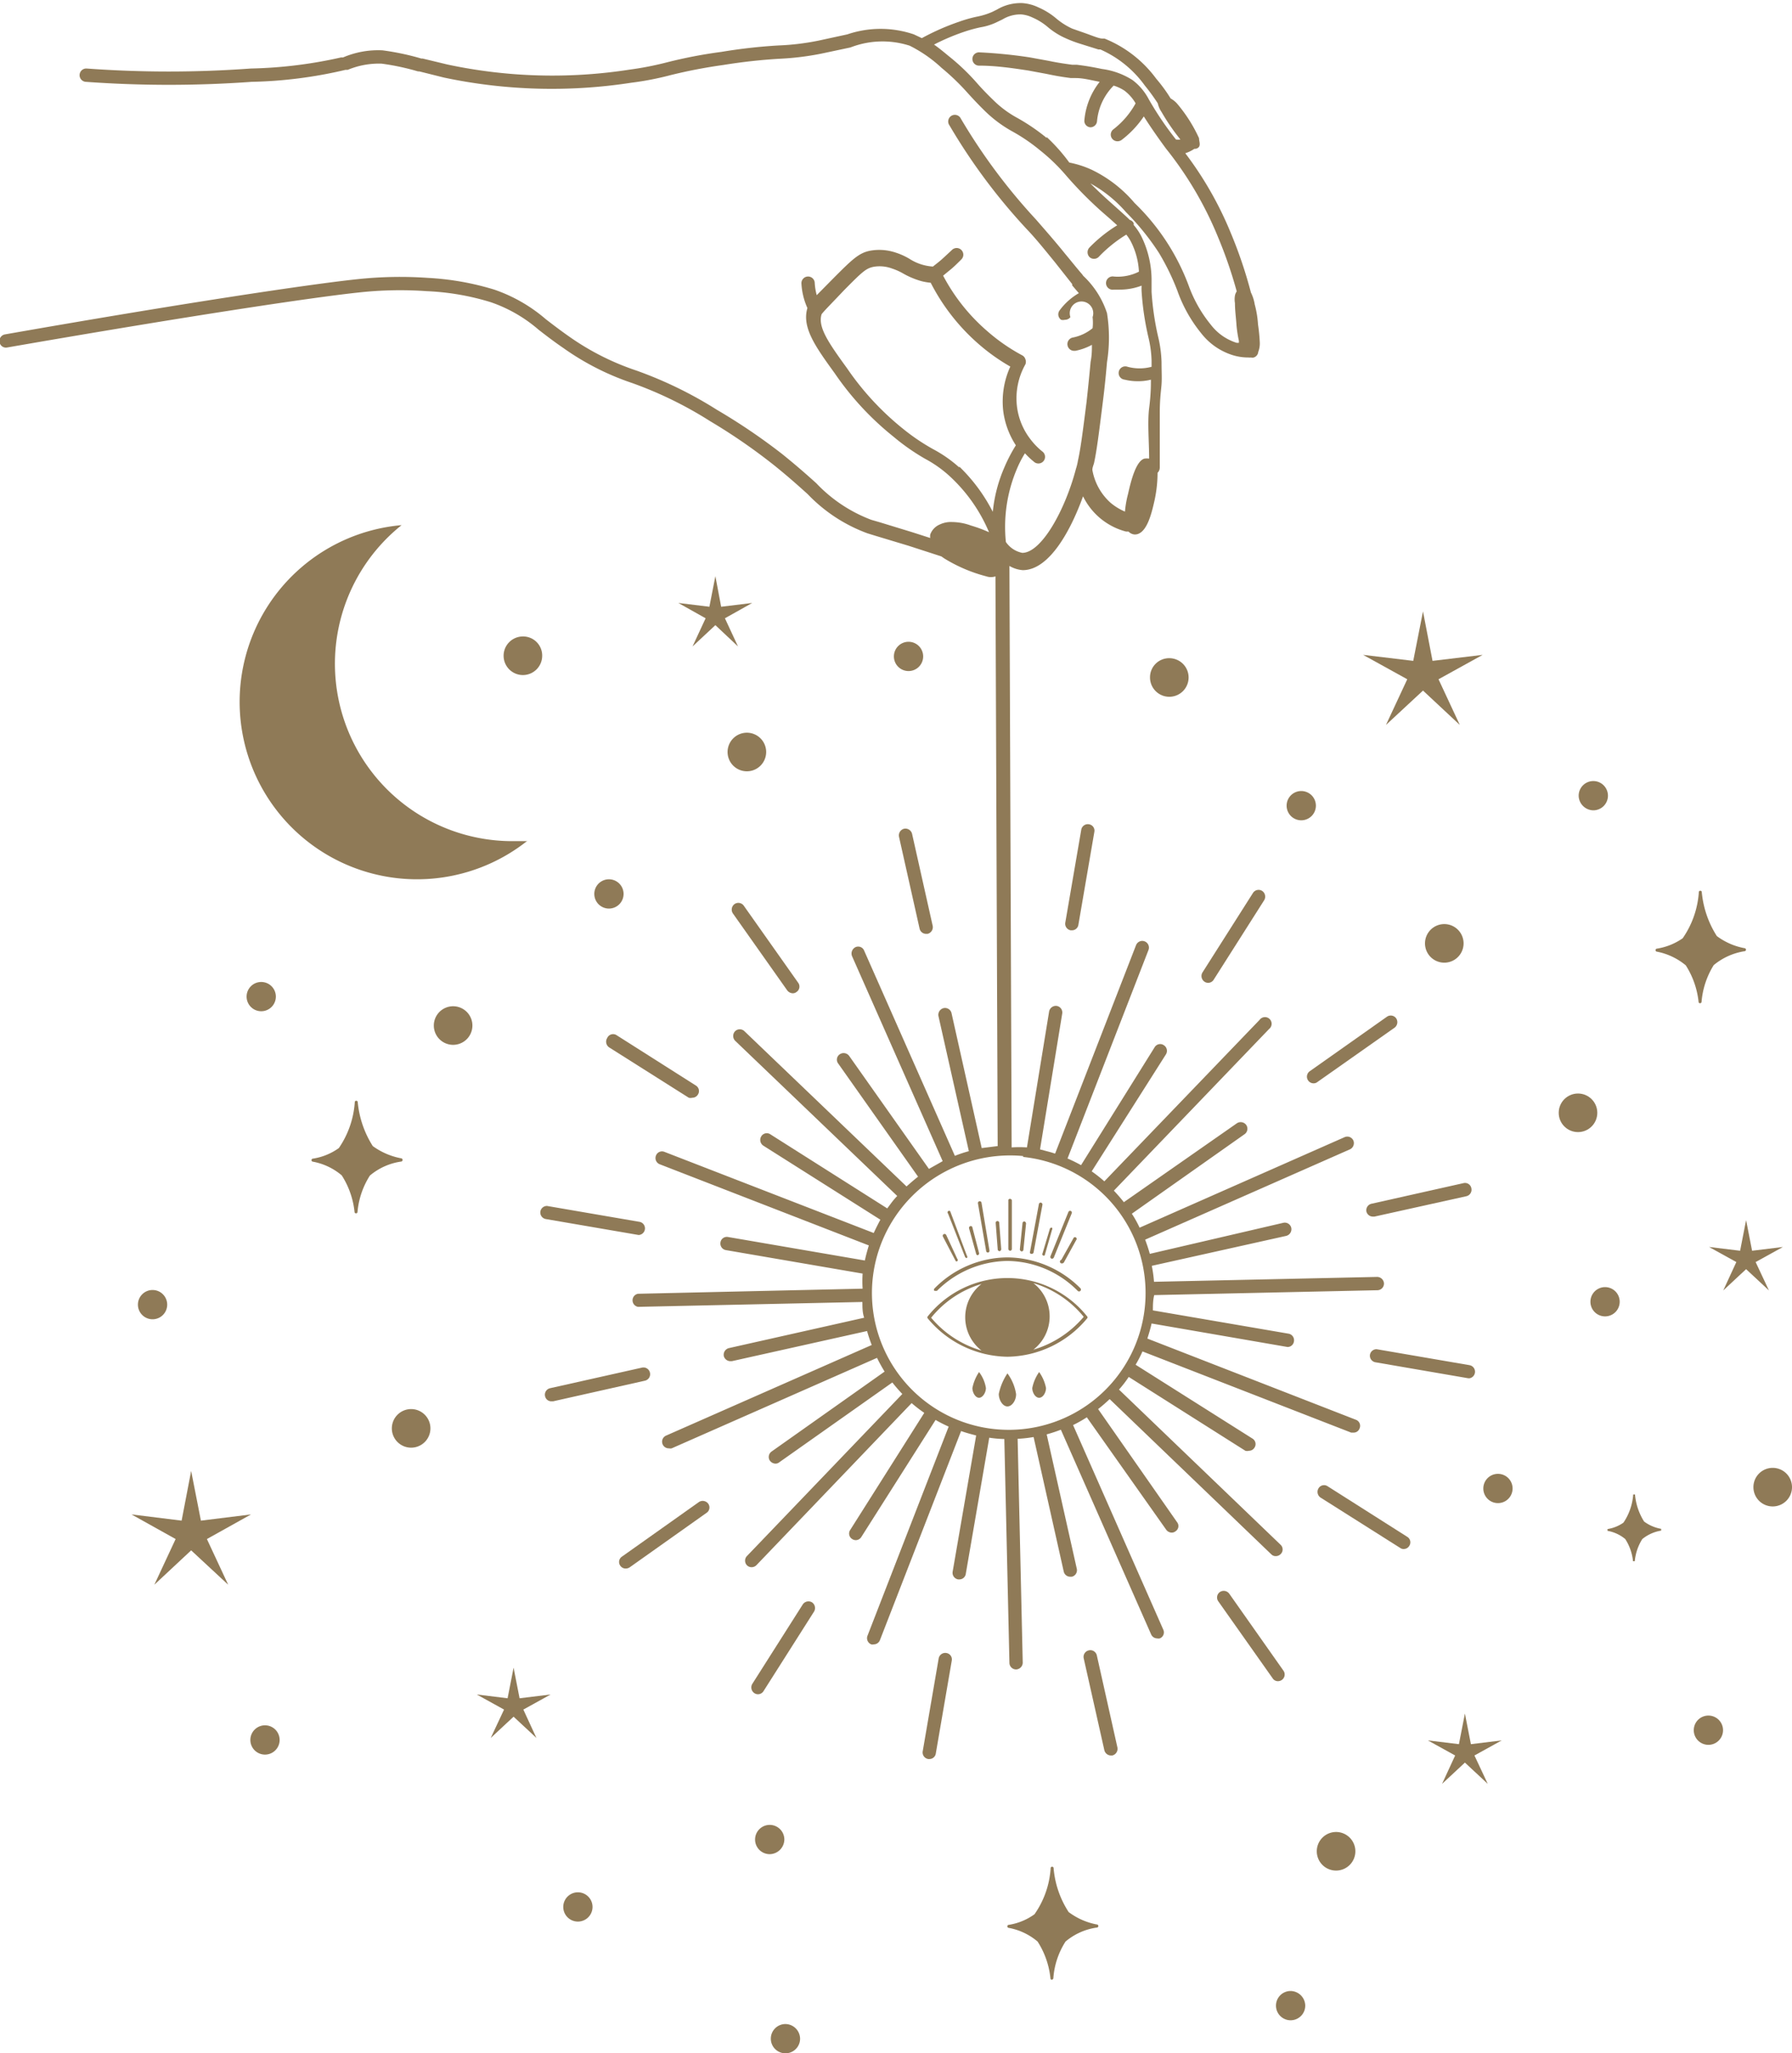 <svg id="_лой_1" data-name="—лой_1" xmlns="http://www.w3.org/2000/svg" viewBox="0 0 80.81 92.59"><defs><style>.cls-1{fill:#8f7a57;}</style></defs><path class="cls-1" d="M554.1,186.54a.3.3,0,0,0,.25.35l4.18.72h.06a.3.3,0,0,0,0-.59l-4.19-.72A.3.3,0,0,0,554.1,186.54Z" transform="translate(-492.32 -125.46)"/><path class="cls-1" d="M555.78,194.76l-3.59-2.28a.29.29,0,0,0-.41.09.31.31,0,0,0,.09.42l3.59,2.27a.25.25,0,0,0,.16.05.29.29,0,0,0,.25-.14A.29.29,0,0,0,555.78,194.76Z" transform="translate(-492.32 -125.46)"/><path class="cls-1" d="M541.84,189c.18-.14.35-.29.52-.45l7.29,7a.27.27,0,0,0,.2.08.31.31,0,0,0,.22-.09.29.29,0,0,0,0-.42l-7.29-7a4.81,4.81,0,0,0,.44-.57l5.26,3.33a.3.3,0,0,0,.16,0,.29.29,0,0,0,.25-.14.29.29,0,0,0-.09-.41L543.53,187a5.65,5.65,0,0,0,.31-.6l9.41,3.66.1,0a.28.28,0,0,0,.28-.19.29.29,0,0,0-.17-.39l-9.4-3.66c.07-.22.14-.45.19-.68l6.13,1.06h0a.29.29,0,0,0,.29-.25.3.3,0,0,0-.24-.35l-6.12-1.05c0-.22,0-.46.06-.69l10.07-.22a.3.3,0,0,0,.29-.31.31.31,0,0,0-.31-.29l-10.06.22a5.93,5.93,0,0,0-.1-.72l6.06-1.35a.31.31,0,0,0,.23-.36.3.3,0,0,0-.36-.23L544.17,182c-.06-.22-.13-.43-.21-.64l9.23-4.07a.31.31,0,0,0,.16-.4.3.3,0,0,0-.4-.15l-9.24,4.08a4.82,4.82,0,0,0-.35-.63l5.09-3.59a.3.3,0,0,0,.07-.41.31.31,0,0,0-.42-.08L543,179.67c-.14-.18-.29-.35-.45-.52l7-7.29a.3.3,0,1,0-.43-.41l-7,7.28a6.26,6.26,0,0,0-.57-.45L544.9,173a.3.3,0,0,0-.1-.41.29.29,0,0,0-.41.09L541.07,178c-.2-.11-.4-.21-.61-.3l3.65-9.4a.3.3,0,0,0-.56-.22l-3.65,9.4-.19-.06-.49-.13,1-6.12a.3.3,0,0,0-.25-.35.31.31,0,0,0-.34.25l-1,6.13a5.34,5.34,0,0,0-.69,0l-.1-26.22a1.4,1.4,0,0,0,.6.19h0c1.2,0,2.17-1.8,2.72-3.33a3,3,0,0,0,1.94,1.59h.11a.43.43,0,0,0,.26.13.41.41,0,0,0,.23-.05c.36-.19.54-.86.66-1.38a5.94,5.94,0,0,0,.16-1.35.33.33,0,0,0,.1-.23c0-.81,0-1.65,0-2.48,0-.63.06-1,.08-1.28s0-.58,0-1a5.59,5.59,0,0,0-.16-1.17,12.48,12.48,0,0,1-.29-2c0-.16,0-.31,0-.46a4.49,4.49,0,0,0-.44-2,2.59,2.59,0,0,0-.37-.56.13.13,0,0,0,0-.08.26.26,0,0,0-.17-.14c-.15-.15-.32-.3-.52-.48l-.38-.34c-.37-.33-.65-.6-.88-.83a5.88,5.88,0,0,1,1.61,1.3,11.31,11.31,0,0,1,1.48,1.83,10.82,10.82,0,0,1,.83,1.7,6.42,6.42,0,0,0,1.08,1.93,2.89,2.89,0,0,0,1.47,1,2.39,2.39,0,0,0,.66.09.35.35,0,0,0,.11,0,.29.29,0,0,0,.13,0,.29.29,0,0,0,.2-.25,1.05,1.05,0,0,0,.07-.43,7.92,7.92,0,0,0-.08-.81,4.57,4.57,0,0,0-.15-.91,1.83,1.83,0,0,0-.17-.53,20.25,20.25,0,0,0-.91-2.69,15.92,15.92,0,0,0-2.05-3.59,1.56,1.56,0,0,0,.41-.2.23.23,0,0,0,.21-.09c.07-.11,0-.26,0-.39a6.74,6.74,0,0,0-1-1.57,1.13,1.13,0,0,0-.28-.22l0,0a7,7,0,0,0-.65-.89,5.39,5.39,0,0,0-2.33-1.81l-.09,0c-.16,0-.43-.12-.8-.25l-.57-.2a3.12,3.12,0,0,1-.71-.45,3.24,3.24,0,0,0-.82-.51,2,2,0,0,0-.71-.19,2.09,2.09,0,0,0-1.15.29l-.2.1a3.17,3.17,0,0,1-.65.21,6.11,6.11,0,0,0-.86.24,10.75,10.75,0,0,0-1.68.74l-.36-.17a4.66,4.66,0,0,0-3,0l-1.29.28a11.15,11.15,0,0,1-1.82.22,24.14,24.14,0,0,0-2.57.29,21.24,21.24,0,0,0-2.45.47,14.36,14.36,0,0,1-1.69.33,22.68,22.68,0,0,1-8.21-.23l-1.12-.27-.06,0a11.52,11.52,0,0,0-1.75-.37,4,4,0,0,0-1.78.32l-.09,0a20.29,20.29,0,0,1-4.07.5,50.73,50.73,0,0,1-7.4,0,.3.3,0,0,0-.32.28.3.3,0,0,0,.28.32,51.84,51.84,0,0,0,7.48,0,20.05,20.05,0,0,0,4.23-.54l.1,0a3.66,3.66,0,0,1,1.53-.28,11,11,0,0,1,1.64.35l.06,0,1.12.28a23.47,23.47,0,0,0,8.44.23,13.4,13.4,0,0,0,1.76-.34,23,23,0,0,1,2.39-.46,25,25,0,0,1,2.52-.28,12.51,12.51,0,0,0,1.89-.23l1.32-.28a4,4,0,0,1,2.67-.08,6.11,6.11,0,0,1,1.44,1,10.65,10.65,0,0,1,1.21,1.17c.23.25.46.5.78.81a5.71,5.71,0,0,0,1.19.88,8.06,8.06,0,0,1,1.25.85,8.46,8.46,0,0,1,1.2,1.16A17.59,17.59,0,0,0,542,135l.39.34.31.28a6.38,6.38,0,0,0-1.25,1,.31.31,0,0,0,0,.43.28.28,0,0,0,.21.08.29.29,0,0,0,.21-.09,6.15,6.15,0,0,1,1.24-1,1.85,1.85,0,0,1,.23.36,3.34,3.34,0,0,1,.34,1.31,2.11,2.11,0,0,1-1.13.22.3.3,0,1,0,0,.59h.25a2.74,2.74,0,0,0,1-.18,2.46,2.46,0,0,0,0,.26,12.62,12.62,0,0,0,.31,2.08,5,5,0,0,1,.14,1.05V142a2.08,2.08,0,0,1-1.08,0,.3.3,0,1,0-.13.58,2.4,2.4,0,0,0,.6.07,2.3,2.3,0,0,0,.58-.07c0,.28,0,.66-.08,1.29s0,1.53,0,2.27a.78.78,0,0,0-.21,0c-.38.1-.61,1-.74,1.59a4.62,4.62,0,0,0-.14.8,2.61,2.61,0,0,1-.64-.39,2.58,2.58,0,0,1-.83-1.49c0-.12.06-.23.08-.33.12-.56.21-1.28.39-2.72,0,0,.1-.75.19-1.81a7,7,0,0,0,0-2.21,4,4,0,0,0-1.07-1.68l-.05-.07c-.26-.3-.52-.63-.78-.94-.41-.51-.84-1-1.31-1.54a26.38,26.38,0,0,1-3.38-4.54.3.3,0,1,0-.51.31,26.62,26.62,0,0,0,3.46,4.65c.45.47.87,1,1.28,1.5l.79,1,0,.06.3.35a2.83,2.83,0,0,0-.87.78.3.3,0,0,0,.07.42.34.34,0,0,0,.17,0,.3.3,0,0,0,.25-.12.53.53,0,1,1,1,0,2.15,2.15,0,0,1,0,.5,2,2,0,0,1-.89.42.3.3,0,0,0-.24.35.3.3,0,0,0,.29.25h.06a2.6,2.6,0,0,0,.75-.27c0,.22,0,.47-.06.77-.09,1-.18,1.77-.18,1.79-.18,1.42-.27,2.12-.39,2.66a2.49,2.49,0,0,1-.09.37h0c-.49,1.87-1.56,3.79-2.42,3.79h0a1.17,1.17,0,0,1-.74-.49,6.69,6.69,0,0,1,.49-3.28,4.89,4.89,0,0,1,.37-.72,3.67,3.67,0,0,0,.44.41.3.3,0,0,0,.37-.47,3.14,3.14,0,0,1-.59-.61h0a3,3,0,0,1-.58-1.44,3.12,3.12,0,0,1,.38-1.9.31.31,0,0,0,0-.23.29.29,0,0,0-.15-.18,8.35,8.35,0,0,1-1.56-1.08,8.57,8.57,0,0,1-2-2.51l.39-.32c.15-.13.29-.27.43-.41a.3.3,0,0,0,0-.43.3.3,0,0,0-.42,0l-.41.38c-.14.13-.3.25-.45.37a2.21,2.21,0,0,1-1.06-.35,3,3,0,0,0-.62-.28,2.32,2.32,0,0,0-1.12-.09c-.53.09-.84.4-1.67,1.23l-.77.78a2.72,2.72,0,0,1-.09-.56.3.3,0,0,0-.32-.28.3.3,0,0,0-.28.31,3.07,3.07,0,0,0,.27,1.11c-.26.88.37,1.75,1.23,2.94a13.16,13.16,0,0,0,2.65,2.86,9.76,9.76,0,0,0,1.43,1,5.41,5.41,0,0,1,1.07.75,7.24,7.24,0,0,1,1.81,2.56,6.05,6.05,0,0,0-.81-.3,2.54,2.54,0,0,0-.85-.16,1.17,1.17,0,0,0-.56.11.78.78,0,0,0-.43.45.45.45,0,0,0,0,.16l-.81-.26-1.47-.45-.38-.11a6.65,6.65,0,0,1-2.48-1.65c-.42-.38-.91-.81-1.53-1.31a27.17,27.17,0,0,0-2.95-2,18.27,18.27,0,0,0-3.63-1.77,11.66,11.66,0,0,1-3-1.51c-.43-.3-.78-.57-1.08-.8a7.07,7.07,0,0,0-2.33-1.34,12.43,12.43,0,0,0-3-.53,18.2,18.2,0,0,0-3.18.06c-2.17.23-7.92,1.09-15.89,2.49a.3.3,0,0,0-.24.35.29.29,0,0,0,.34.24c8-1.39,13.69-2.25,15.85-2.48a17.09,17.09,0,0,1,3.08-.06,11.36,11.36,0,0,1,2.89.5,6.53,6.53,0,0,1,2.15,1.24c.31.24.67.52,1.11.82a11.87,11.87,0,0,0,3.1,1.58,17.55,17.55,0,0,1,3.52,1.72,26,26,0,0,1,2.9,2c.61.49,1.08.91,1.5,1.29a7.12,7.12,0,0,0,2.7,1.77l.39.12,1.46.44,1.48.48.13.09a6.94,6.94,0,0,0,1.9.81.64.64,0,0,0,.41,0l.1,25.69-.72.09-1.36-6.08a.3.3,0,0,0-.36-.23.31.31,0,0,0-.23.36l1.37,6.09a5.81,5.81,0,0,0-.63.21l-4.09-9.25a.29.29,0,0,0-.39-.16.32.32,0,0,0-.16.4l4.09,9.25-.62.35-3.6-5.1a.31.31,0,0,0-.42-.07.29.29,0,0,0-.07.42l3.6,5.1c-.18.14-.35.29-.52.44l-7.31-7a.3.3,0,0,0-.42,0,.31.31,0,0,0,0,.43l7.31,7a3.37,3.37,0,0,0-.3.36l-.15.2-5.27-3.34a.29.29,0,0,0-.41.09.31.31,0,0,0,.09.42l5.28,3.34q-.16.3-.3.6l-9.44-3.66a.29.29,0,0,0-.38.17.3.3,0,0,0,.17.39l9.43,3.66c-.07.23-.13.45-.18.68l-6.17-1.06a.29.29,0,0,0-.34.24.3.3,0,0,0,.24.35l6.17,1.06a5.19,5.19,0,0,0,0,.68l-10.13.23a.3.3,0,0,0,0,.59h0l10.12-.22c0,.24,0,.48.08.71l-6.1,1.37a.31.31,0,0,0-.23.36.31.31,0,0,0,.3.23h.06l6.1-1.36q.09.32.21.63l-9.26,4.08a.3.3,0,0,0,.12.58.27.27,0,0,0,.12,0l9.26-4.08c.1.21.22.42.34.62l-5.09,3.6a.3.3,0,0,0-.08.42.33.33,0,0,0,.25.13.27.27,0,0,0,.17-.06l5.1-3.6c.14.18.29.35.45.52l-7,7.3a.3.3,0,0,0,0,.43.3.3,0,0,0,.2.08.31.31,0,0,0,.22-.09l7-7.31a6.17,6.17,0,0,0,.57.44l-3.34,5.28a.29.29,0,0,0,.09.41.3.3,0,0,0,.16.05.3.3,0,0,0,.25-.14l3.35-5.28a6.54,6.54,0,0,0,.59.3l-3.66,9.43a.3.3,0,0,0,.17.39.22.22,0,0,0,.11,0,.3.3,0,0,0,.28-.19l3.66-9.43c.22.08.45.14.68.2l-1.06,6.14a.3.3,0,0,0,.25.35h.05a.29.29,0,0,0,.29-.24l1.06-6.15a5.2,5.2,0,0,0,.68.06l.23,10.09a.3.3,0,0,0,.3.3h0a.31.31,0,0,0,.3-.31l-.23-10.09a5.87,5.87,0,0,0,.72-.08l1.36,6.07a.3.3,0,0,0,.29.23h.07a.3.3,0,0,0,.23-.35l-1.36-6.07c.22-.06.43-.13.64-.21l4.07,9.23a.3.3,0,0,0,.27.18.27.27,0,0,0,.12,0,.29.29,0,0,0,.16-.39l-4.07-9.23a5.45,5.45,0,0,0,.62-.35l3.58,5.07a.31.31,0,0,0,.25.13.27.27,0,0,0,.17-.06.28.28,0,0,0,.07-.41Zm-2.32-57.32a9.07,9.07,0,0,0-1.32-.9,4.75,4.75,0,0,1-1.08-.8c-.3-.29-.53-.53-.74-.77a9.82,9.82,0,0,0-1.29-1.23c-.24-.2-.45-.37-.65-.51a9.92,9.92,0,0,1,1.31-.56,6.52,6.52,0,0,1,.79-.22,2.66,2.66,0,0,0,.77-.25l.21-.1a1.56,1.56,0,0,1,.85-.23,1.45,1.45,0,0,1,.51.14,2.73,2.73,0,0,1,.69.43,3.32,3.32,0,0,0,.84.52,5.53,5.53,0,0,0,.61.23l.83.26.09,0a4.92,4.92,0,0,1,2,1.62,9.3,9.3,0,0,1,.59.81,1.12,1.12,0,0,0,.17.39,9.5,9.5,0,0,0,.85,1.24.65.65,0,0,1-.2,0,14.47,14.47,0,0,1-1.23-1.82,2.58,2.58,0,0,0-.73-.86,3.37,3.37,0,0,0-1.38-.5c-.47-.1-.81-.15-1.13-.19l-.21,0c-.52-.07-.79-.12-1.08-.18l-.82-.15a21.58,21.58,0,0,0-2.3-.23.3.3,0,0,0,0,.6c.75,0,1.5.11,2.22.22l.81.15c.29.06.57.12,1.11.19l.21,0c.33,0,.64.08,1.09.17h0a3.25,3.25,0,0,0-.69,1.73.29.29,0,0,0,.27.32h0a.3.3,0,0,0,.3-.27,2.6,2.6,0,0,1,.75-1.61,1.87,1.87,0,0,1,.49.23,1.92,1.92,0,0,1,.5.57,3.75,3.75,0,0,1-1,1.17.3.3,0,0,0,.19.54.32.32,0,0,0,.18-.06,4.44,4.44,0,0,0,1-1.06c.33.52.67,1,1,1.45a16.16,16.16,0,0,1,2.35,4,20,20,0,0,1,.84,2.44.48.48,0,0,0-.08.19,1,1,0,0,0,0,.34c0,.34.05.67.07,1a5.72,5.72,0,0,0,.11.71.24.24,0,0,0,0,.08l-.1,0a2.35,2.35,0,0,1-1.17-.82,6,6,0,0,1-1-1.77,10.06,10.06,0,0,0-2.44-3.72,5.85,5.85,0,0,0-1.94-1.5,4.43,4.43,0,0,0-1-.32A8,8,0,0,0,539.52,131.64Zm-3.94,14.86a5.89,5.89,0,0,0-1.17-.82,9.31,9.31,0,0,1-1.35-.91,12.62,12.62,0,0,1-2.54-2.74c-.85-1.17-1.33-1.87-1.15-2.44h0c.09-.13.53-.57,1-1.07.84-.85,1-1,1.35-1.07a1.62,1.62,0,0,1,.83.08,2.64,2.64,0,0,1,.51.23,3.68,3.68,0,0,0,.82.34,2.7,2.7,0,0,0,.41.07,9.24,9.24,0,0,0,2.18,2.78,8.82,8.82,0,0,0,1.41,1,3.79,3.79,0,0,0-.32,2,3.69,3.69,0,0,0,.57,1.55,7.06,7.06,0,0,0-.52,1,6.64,6.64,0,0,0-.52,2A7.71,7.71,0,0,0,535.58,146.5Zm2.88,31.09a6.17,6.17,0,1,1-6.13,3.3A6.24,6.24,0,0,1,538.46,177.59Z" transform="translate(-492.32 -125.46)"/><path class="cls-1" d="M550.13,201.21a.3.3,0,0,0,.07-.41l-2.45-3.48a.31.31,0,0,0-.42-.07.3.3,0,0,0-.07.42l2.45,3.47a.28.28,0,0,0,.24.13A.32.32,0,0,0,550.13,201.21Z" transform="translate(-492.32 -125.46)"/><path class="cls-1" d="M541.78,200.1a.3.3,0,0,0-.36-.22.3.3,0,0,0-.23.36l.93,4.14a.31.31,0,0,0,.3.24h.06a.31.31,0,0,0,.23-.36Z" transform="translate(-492.32 -125.46)"/><path class="cls-1" d="M535,200a.3.3,0,0,0-.35.24l-.72,4.19a.3.3,0,0,0,.25.35h.05a.29.29,0,0,0,.29-.25l.72-4.19A.29.29,0,0,0,535,200Z" transform="translate(-492.32 -125.46)"/><path class="cls-1" d="M528.93,197.71a.31.31,0,0,0-.41.1l-2.28,3.59a.31.31,0,0,0,.1.41.3.3,0,0,0,.16.05.3.3,0,0,0,.25-.14l2.28-3.59A.31.31,0,0,0,528.93,197.71Z" transform="translate(-492.32 -125.46)"/><path class="cls-1" d="M523.84,193.19l-3.47,2.46a.29.29,0,0,0-.08.41.29.29,0,0,0,.25.13.34.34,0,0,0,.17-.05l3.47-2.46a.29.29,0,0,0,.08-.41A.31.31,0,0,0,523.84,193.19Z" transform="translate(-492.32 -125.46)"/><path class="cls-1" d="M521.63,187.36a.3.3,0,0,0-.36-.23l-4.15.93a.3.3,0,0,0-.22.36.29.29,0,0,0,.29.23h.07l4.14-.93A.3.3,0,0,0,521.63,187.36Z" transform="translate(-492.32 -125.46)"/><path class="cls-1" d="M516.69,180.08a.3.3,0,0,0,.24.35l4.19.72h0a.3.3,0,0,0,.06-.59l-4.19-.72A.3.3,0,0,0,516.69,180.08Z" transform="translate(-492.32 -125.46)"/><path class="cls-1" d="M519.7,172.27a.31.31,0,0,0,.09.42l3.59,2.27a.33.33,0,0,0,.16,0,.29.29,0,0,0,.25-.14.29.29,0,0,0-.09-.41l-3.59-2.28A.29.29,0,0,0,519.7,172.27Z" transform="translate(-492.32 -125.46)"/><path class="cls-1" d="M525.44,166.23a.31.31,0,0,0-.07.42l2.45,3.47a.33.33,0,0,0,.25.13.27.27,0,0,0,.17-.06.29.29,0,0,0,.07-.42l-2.45-3.47A.3.3,0,0,0,525.44,166.23Z" transform="translate(-492.32 -125.46)"/><path class="cls-1" d="M533.09,162.83a.31.31,0,0,0-.23.36l.93,4.15a.3.3,0,0,0,.29.23h.07a.31.31,0,0,0,.23-.36l-.93-4.15A.31.31,0,0,0,533.09,162.83Z" transform="translate(-492.32 -125.46)"/><path class="cls-1" d="M541.08,162.87l-.72,4.19a.3.3,0,0,0,.24.35h.06a.29.29,0,0,0,.29-.25l.72-4.19a.29.29,0,0,0-.24-.34A.3.3,0,0,0,541.08,162.87Z" transform="translate(-492.32 -125.46)"/><path class="cls-1" d="M548.82,165.73l-2.28,3.59a.31.31,0,0,0,.1.41.3.3,0,0,0,.16.05.3.3,0,0,0,.25-.14l2.28-3.59a.31.31,0,0,0-.1-.42A.3.3,0,0,0,548.82,165.73Z" transform="translate(-492.32 -125.46)"/><path class="cls-1" d="M555.28,171.38a.3.3,0,0,0-.42-.07l-3.47,2.45a.3.3,0,0,0,.17.55.27.27,0,0,0,.17-.06l3.48-2.45A.31.31,0,0,0,555.28,171.38Z" transform="translate(-492.32 -125.46)"/><path class="cls-1" d="M554.23,180.32h.07l4.15-.92a.3.3,0,0,0,.22-.36.29.29,0,0,0-.35-.23l-4.15.93a.3.3,0,0,0-.23.36A.3.3,0,0,0,554.23,180.32Z" transform="translate(-492.32 -125.46)"/><path class="cls-1" d="M537.75,186.64a4.75,4.75,0,0,0,3.61-1.75l0,0,0-.05a4.6,4.6,0,0,0-7.22,0l0,.05,0,0A4.75,4.75,0,0,0,537.75,186.64Zm3.44-1.8a4.72,4.72,0,0,1-2.27,1.48,1.9,1.9,0,0,0,0-3A4.65,4.65,0,0,1,541.19,184.84Zm-4.61-1.48a1.9,1.9,0,0,0,0,3,4.66,4.66,0,0,1-2.27-1.48A4.59,4.59,0,0,1,536.58,183.36Z" transform="translate(-492.32 -125.46)"/><path class="cls-1" d="M537.36,188.32c0,.26.17.56.39.56s.4-.3.39-.56a2.11,2.11,0,0,0-.39-.93A2.6,2.6,0,0,0,537.36,188.32Z" transform="translate(-492.32 -125.46)"/><path class="cls-1" d="M538.87,188.05c0,.21.14.44.31.44s.31-.23.31-.44a1.85,1.85,0,0,0-.31-.72A1.9,1.9,0,0,0,538.87,188.05Z" transform="translate(-492.32 -125.46)"/><path class="cls-1" d="M536.17,188.05c0,.21.14.44.3.44s.31-.23.31-.44a1.59,1.59,0,0,0-.31-.72A2,2,0,0,0,536.17,188.05Z" transform="translate(-492.32 -125.46)"/><path class="cls-1" d="M534.51,183.67s0,0,.06,0a4.57,4.57,0,0,1,3.18-1.35,4.52,4.52,0,0,1,3.17,1.35.08.08,0,1,0,.12-.12,4.71,4.71,0,0,0-3.29-1.39,4.65,4.65,0,0,0-3.29,1.4.08.08,0,0,0,0,.11S534.49,183.67,534.51,183.67Z" transform="translate(-492.32 -125.46)"/><path class="cls-1" d="M535.42,182.33a.07.07,0,0,0,.07,0h0a.07.07,0,0,0,0-.1l-.5-1.08a.08.08,0,1,0-.15.07Z" transform="translate(-492.32 -125.46)"/><path class="cls-1" d="M535.84,182.14a.1.1,0,0,0,.08.05h0a.08.08,0,0,0,0-.11l-.75-2a.07.07,0,0,0-.1,0,.07.07,0,0,0,0,.1Z" transform="translate(-492.32 -125.46)"/><path class="cls-1" d="M536.34,182a.07.07,0,0,0,.07.06h0a.08.08,0,0,0,.06-.1l-.3-1.15a.07.07,0,0,0-.09-.06.08.08,0,0,0-.06.1Z" transform="translate(-492.32 -125.46)"/><path class="cls-1" d="M536.88,181.94h0a.08.08,0,0,0,.06-.09l-.36-2.16a.08.08,0,0,0-.1-.06.08.08,0,0,0-.06.09l.37,2.15A.08.08,0,0,0,536.88,181.94Z" transform="translate(-492.32 -125.46)"/><path class="cls-1" d="M537.4,181.88h0a.1.1,0,0,0,.07-.09l-.09-1.19a.08.08,0,1,0-.16,0l.09,1.18A.09.09,0,0,0,537.4,181.88Z" transform="translate(-492.32 -125.46)"/><path class="cls-1" d="M537.87,181.86h0a.08.08,0,0,0,.08-.08l0-2.18a.08.08,0,0,0-.08-.08h0a.07.07,0,0,0-.08.08l0,2.18A.09.09,0,0,0,537.87,181.86Z" transform="translate(-492.32 -125.46)"/><path class="cls-1" d="M538.39,181.89h0a.08.08,0,0,0,.08-.07l.12-1.19a.1.1,0,0,0-.07-.09.08.08,0,0,0-.09.08l-.12,1.18A.1.1,0,0,0,538.39,181.89Z" transform="translate(-492.32 -125.46)"/><path class="cls-1" d="M538.85,182h0a.08.08,0,0,0,.08-.07l.4-2.15a.09.09,0,0,0-.07-.09.08.08,0,0,0-.09.06l-.4,2.15A.07.07,0,0,0,538.85,182Z" transform="translate(-492.32 -125.46)"/><path class="cls-1" d="M539.35,182.07h0a.08.08,0,0,0,.08,0l.33-1.15a.09.09,0,0,0,0-.1.08.08,0,0,0-.1.06l-.34,1.14A.09.09,0,0,0,539.35,182.07Z" transform="translate(-492.32 -125.46)"/><path class="cls-1" d="M539.76,182.22h0a.1.1,0,0,0,.08-.05l.81-2a.08.08,0,1,0-.15-.06l-.81,2A.08.08,0,0,0,539.76,182.22Z" transform="translate(-492.32 -125.46)"/><path class="cls-1" d="M540.22,182.43h0a.1.1,0,0,0,.08-.05l.55-1a.08.08,0,0,0,0-.11.08.08,0,0,0-.11,0l-.56,1A.08.08,0,0,0,540.22,182.43Z" transform="translate(-492.32 -125.46)"/><path class="cls-1" d="M516.07,163.39c-.21,0-.43,0-.64,0a8,8,0,0,1-5-14.25,8,8,0,1,0,5.69,14.22Z" transform="translate(-492.32 -125.46)"/><polygon class="cls-1" points="62.5 32.69 64.17 31.14 65.83 32.69 64.87 30.63 66.86 29.53 64.6 29.8 64.17 27.57 63.73 29.8 61.47 29.53 63.46 30.63 62.5 32.69"/><polygon class="cls-1" points="11.32 68.29 9.06 68.57 8.62 66.33 8.19 68.57 5.93 68.29 7.92 69.4 6.96 71.46 8.62 69.91 10.29 71.46 9.33 69.4 11.32 68.29"/><polygon class="cls-1" points="79.17 56.91 80.4 56.23 79.01 56.4 78.74 55.02 78.47 56.4 77.07 56.23 78.3 56.91 77.71 58.19 78.74 57.23 79.77 58.19 79.17 56.91"/><polygon class="cls-1" points="23.43 76.58 23.16 75.2 22.89 76.58 21.5 76.41 22.73 77.09 22.13 78.37 23.16 77.41 24.19 78.37 23.6 77.09 24.83 76.41 23.43 76.58"/><polygon class="cls-1" points="32.26 25.98 31.99 27.36 30.59 27.19 31.82 27.88 31.23 29.15 32.26 28.19 33.28 29.15 32.69 27.88 33.92 27.19 32.52 27.36 32.26 25.98"/><polygon class="cls-1" points="66.33 78.65 66.06 77.27 65.79 78.65 64.39 78.48 65.62 79.16 65.03 80.44 66.06 79.48 67.09 80.44 66.49 79.16 67.72 78.48 66.33 78.65"/><path class="cls-1" d="M510.4,177.69a3.18,3.18,0,0,1-1.27-.55,4.48,4.48,0,0,1-.68-2,.07.07,0,0,0-.13,0,4.14,4.14,0,0,1-.72,2.09,2.73,2.73,0,0,1-1.19.48.07.07,0,0,0,0,.13,2.8,2.8,0,0,1,1.32.62,3.77,3.77,0,0,1,.58,1.67.07.07,0,0,0,.13,0,3.64,3.64,0,0,1,.56-1.66,2.8,2.8,0,0,1,1.4-.63A.07.07,0,0,0,510.4,177.69Z" transform="translate(-492.32 -125.46)"/><path class="cls-1" d="M569.05,170.65a3.71,3.71,0,0,1,.55-1.67,2.88,2.88,0,0,1,1.41-.63.07.07,0,0,0,0-.13,3,3,0,0,1-1.27-.55,4.44,4.44,0,0,1-.68-2,.07.07,0,0,0-.13,0,4.13,4.13,0,0,1-.73,2.1,2.79,2.79,0,0,1-1.18.47.07.07,0,0,0,0,.13,2.9,2.9,0,0,1,1.32.62,3.82,3.82,0,0,1,.58,1.67A.07.07,0,0,0,569.05,170.65Z" transform="translate(-492.32 -125.46)"/><path class="cls-1" d="M541.78,212.24a3.06,3.06,0,0,1-1.27-.56,4.29,4.29,0,0,1-.68-2,.07.07,0,0,0-.13,0,4.06,4.06,0,0,1-.73,2.1,2.69,2.69,0,0,1-1.18.48.07.07,0,0,0,0,.13,2.8,2.8,0,0,1,1.32.62,3.77,3.77,0,0,1,.58,1.66c0,.08.11.08.13,0a3.52,3.52,0,0,1,.55-1.66,2.79,2.79,0,0,1,1.41-.63A.07.07,0,0,0,541.78,212.24Z" transform="translate(-492.32 -125.46)"/><path class="cls-1" d="M567.23,194.4a1.81,1.81,0,0,1-.77-.33,2.72,2.72,0,0,1-.41-1.22s-.08,0-.08,0a2.61,2.61,0,0,1-.44,1.27,1.71,1.71,0,0,1-.72.29,0,0,0,0,0,0,.08,1.71,1.71,0,0,1,.8.37,2.25,2.25,0,0,1,.35,1,0,0,0,0,0,.08,0,2.25,2.25,0,0,1,.34-1,1.8,1.8,0,0,1,.85-.38A0,0,0,0,0,567.23,194.4Z" transform="translate(-492.32 -125.46)"/><path class="cls-1" d="M515.9,154.16a.87.87,0,1,0,.87.87A.86.86,0,0,0,515.9,154.16Z" transform="translate(-492.32 -125.46)"/><path class="cls-1" d="M526,158.5a.87.87,0,1,0,.87.87A.87.87,0,0,0,526,158.5Z" transform="translate(-492.32 -125.46)"/><path class="cls-1" d="M512.66,170.84a.87.87,0,0,0,0,1.73.87.87,0,1,0,0-1.73Z" transform="translate(-492.32 -125.46)"/><path class="cls-1" d="M544.18,156a.87.87,0,1,0,.86-.86A.86.86,0,0,0,544.18,156Z" transform="translate(-492.32 -125.46)"/><path class="cls-1" d="M558.32,168a.87.87,0,1,0-.87.87A.87.87,0,0,0,558.32,168Z" transform="translate(-492.32 -125.46)"/><circle class="cls-1" cx="71.16" cy="50.18" r="0.87"/><path class="cls-1" d="M572.26,191.65a.87.87,0,1,0,.87.87A.87.87,0,0,0,572.26,191.65Z" transform="translate(-492.32 -125.46)"/><path class="cls-1" d="M552.57,208.07a.87.87,0,1,0,.87.86A.87.87,0,0,0,552.57,208.07Z" transform="translate(-492.32 -125.46)"/><path class="cls-1" d="M510.87,189a.87.87,0,1,0,.86.87A.87.87,0,0,0,510.87,189Z" transform="translate(-492.32 -125.46)"/><path class="cls-1" d="M527.69,208.41a.66.66,0,1,0-.66.66A.67.67,0,0,0,527.69,208.41Z" transform="translate(-492.32 -125.46)"/><path class="cls-1" d="M499.86,184.29a.66.66,0,1,0-.66.66A.66.66,0,0,0,499.86,184.29Z" transform="translate(-492.32 -125.46)"/><circle class="cls-1" cx="11.78" cy="44.94" r="0.66"/><path class="cls-1" d="M504.27,203.26a.66.66,0,1,0,.66.66A.66.66,0,0,0,504.27,203.26Z" transform="translate(-492.32 -125.46)"/><path class="cls-1" d="M518.38,210.79a.66.66,0,0,0,0,1.32.66.66,0,0,0,0-1.32Z" transform="translate(-492.32 -125.46)"/><path class="cls-1" d="M565.36,184.16a.66.66,0,1,0-.66.66A.66.66,0,0,0,565.36,184.16Z" transform="translate(-492.32 -125.46)"/><path class="cls-1" d="M564.17,162a.66.66,0,1,0-.66-.66A.67.67,0,0,0,564.17,162Z" transform="translate(-492.32 -125.46)"/><path class="cls-1" d="M533.29,154.4a.66.66,0,1,0,.66.66A.66.66,0,0,0,533.29,154.4Z" transform="translate(-492.32 -125.46)"/><path class="cls-1" d="M551,162.45a.66.66,0,1,0-.66-.66A.66.66,0,0,0,551,162.45Z" transform="translate(-492.32 -125.46)"/><path class="cls-1" d="M519.78,165.11a.66.66,0,1,0,0,1.32.66.66,0,1,0,0-1.32Z" transform="translate(-492.32 -125.46)"/><path class="cls-1" d="M550.52,215.24a.66.66,0,1,0,.66.66A.67.67,0,0,0,550.52,215.24Z" transform="translate(-492.32 -125.46)"/><path class="cls-1" d="M527.74,216.73a.66.66,0,1,0,.66.66A.67.67,0,0,0,527.74,216.73Z" transform="translate(-492.32 -125.46)"/><path class="cls-1" d="M569.36,202.82a.66.66,0,1,0,0,1.32.66.66,0,0,0,0-1.32Z" transform="translate(-492.32 -125.46)"/><path class="cls-1" d="M559.87,191.92a.66.66,0,1,0,0,1.32.66.66,0,1,0,0-1.32Z" transform="translate(-492.32 -125.46)"/></svg>